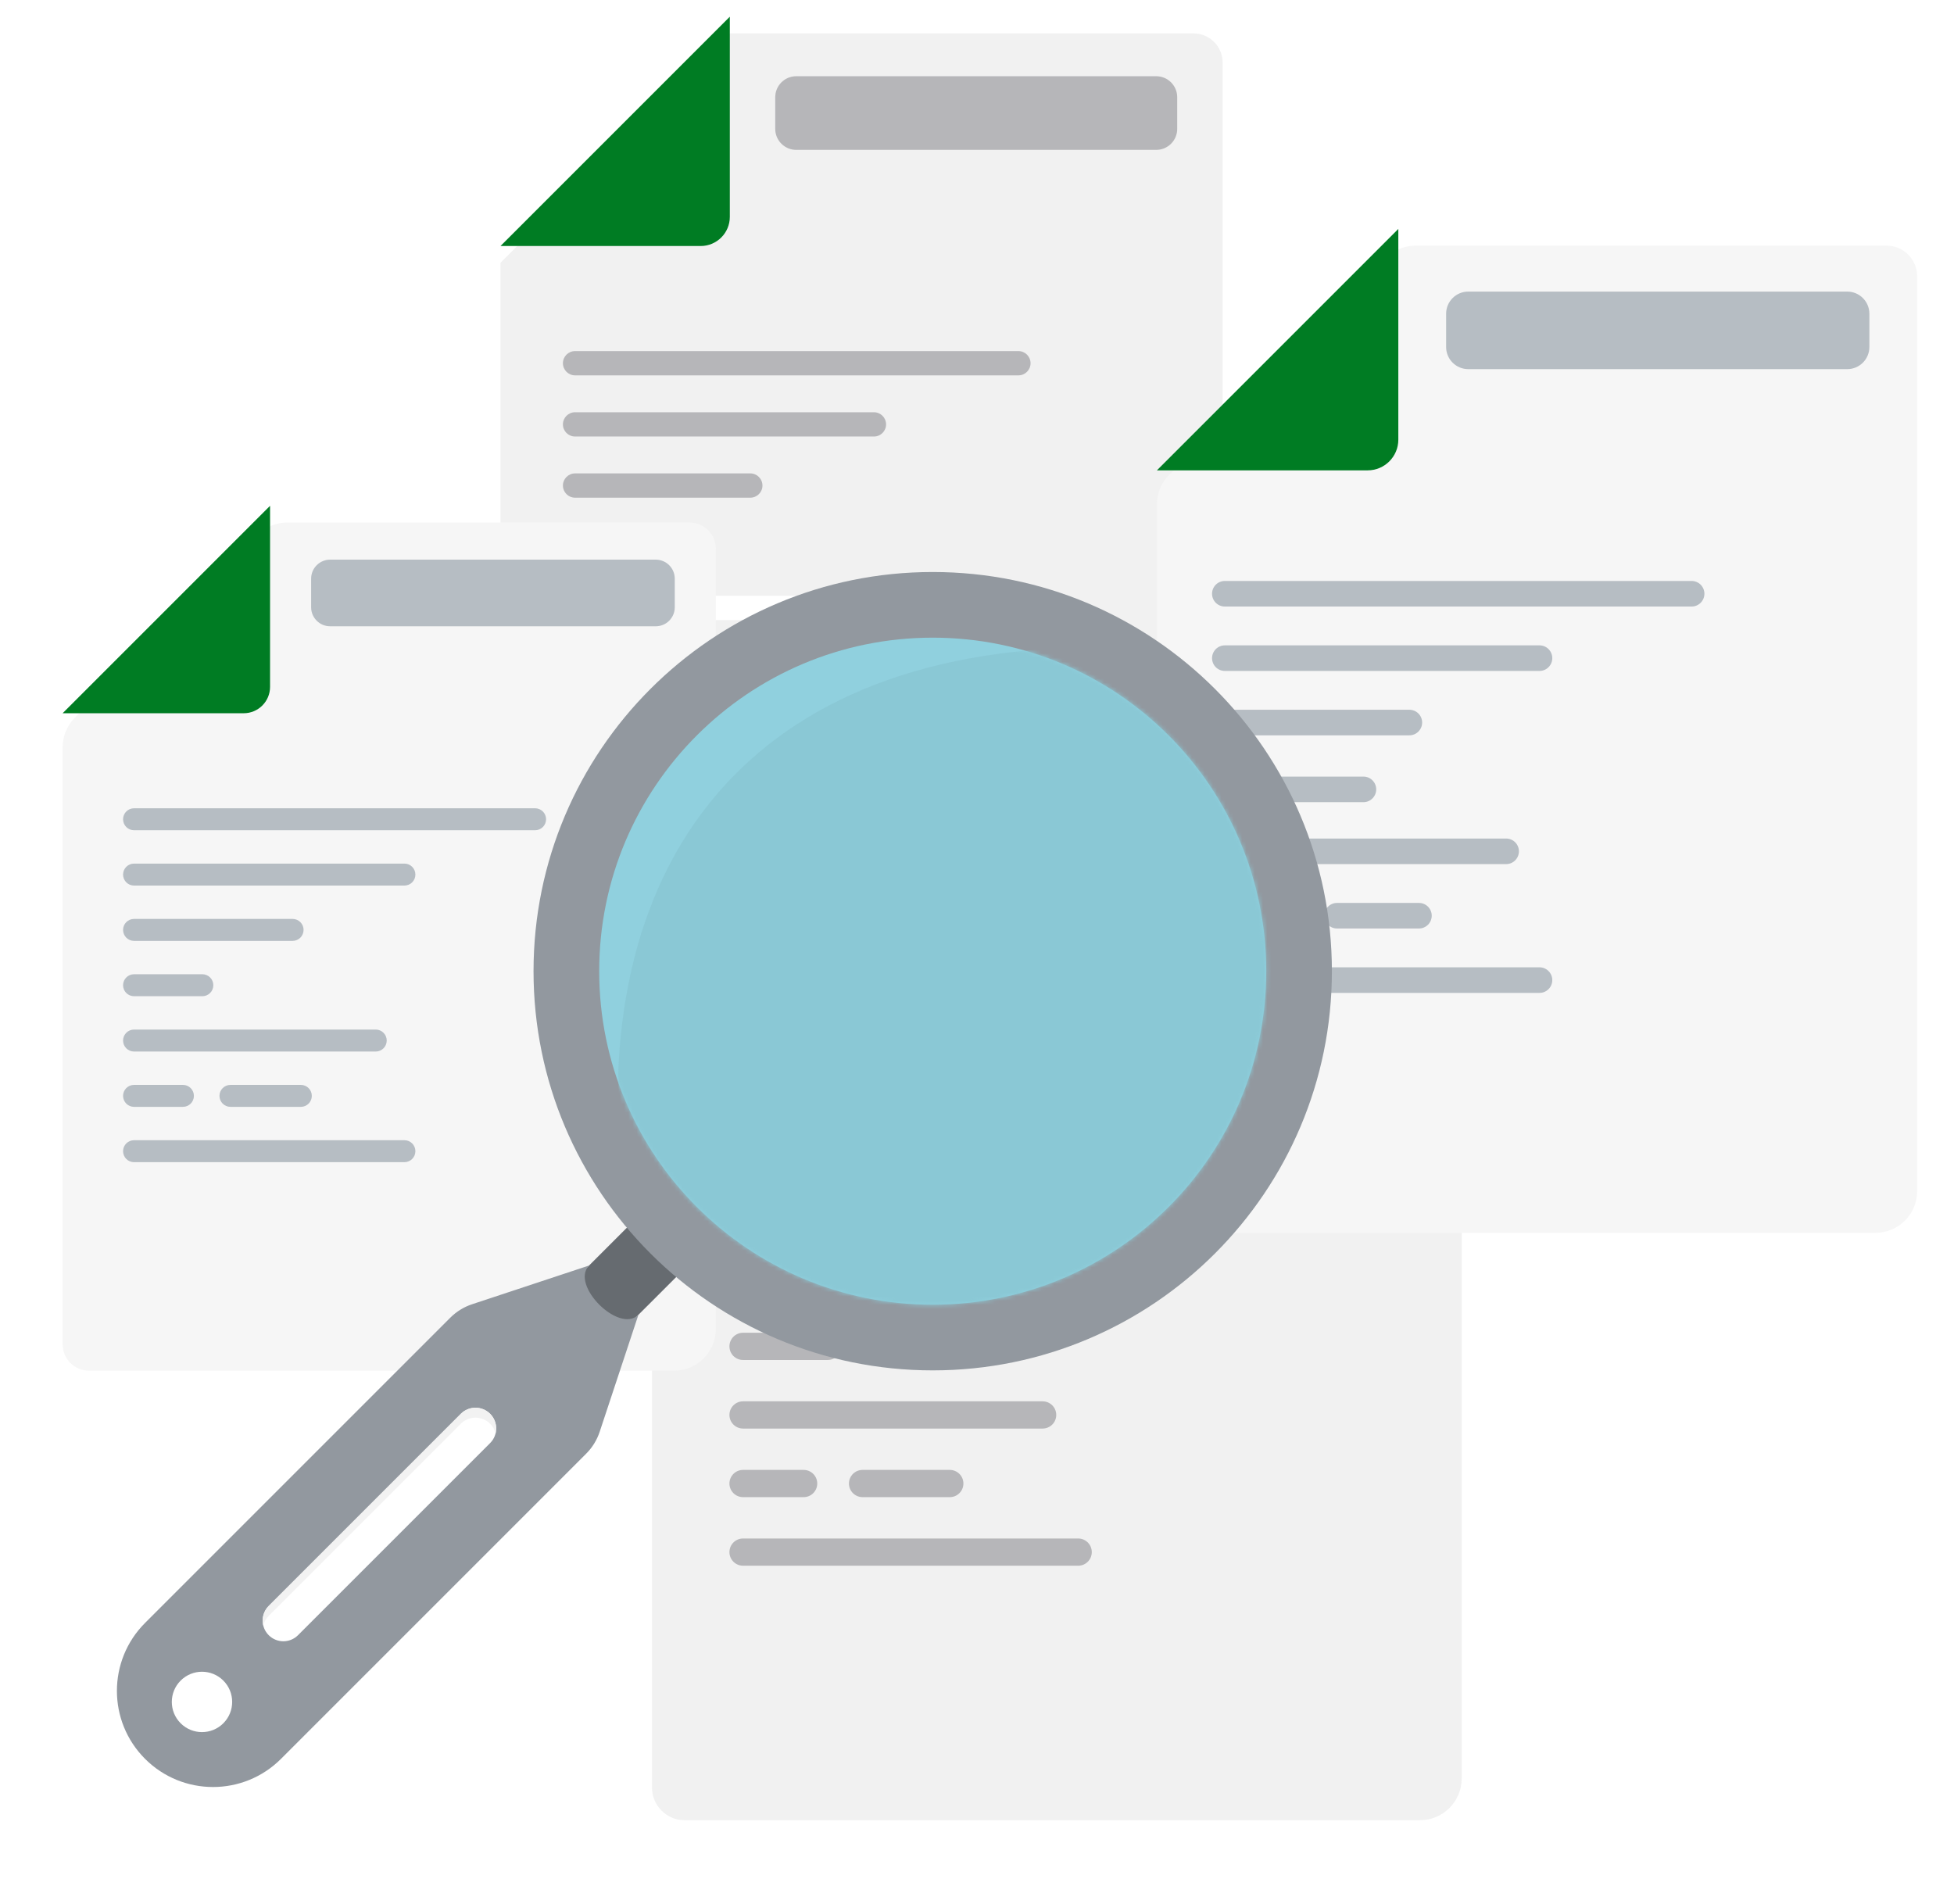 <svg width="468" height="456" viewBox="0 0 468 456" fill="none" xmlns="http://www.w3.org/2000/svg">
<g filter="url(#filter0_d_3734_509)">
<path d="M119.875 58.923V221.599C119.875 225.455 123.001 228.581 126.857 228.581H292.834V10.982C292.834 7.126 289.708 4 285.852 4H174.798L119.875 58.923Z" fill="#FBFBFB"/>
<path d="M119.875 58.923V221.599C119.875 225.455 123.001 228.581 126.857 228.581H292.834V10.982C292.834 7.126 289.708 4 285.852 4H174.798L119.875 58.923Z" fill="black" fill-opacity="0.04"/>
</g>
<path d="M119.875 58.923H167.816C171.672 58.923 174.798 55.797 174.798 51.941V4L119.875 58.923Z" fill="#007C23"/>
<path d="M137.732 104.549L209.316 104.549C210.921 104.549 212.223 103.248 212.223 101.643C212.223 100.037 210.921 98.736 209.316 98.736L137.732 98.736C136.126 98.736 134.825 100.037 134.825 101.643C134.825 103.248 136.126 104.549 137.732 104.549Z" fill="#E4E4E7"/>
<path d="M137.732 104.549L209.316 104.549C210.921 104.549 212.223 103.248 212.223 101.643C212.223 100.037 210.921 98.736 209.316 98.736L137.732 98.736C136.126 98.736 134.825 100.037 134.825 101.643C134.825 103.248 136.126 104.549 137.732 104.549Z" fill="black" fill-opacity="0.2"/>
<path d="M137.732 89.901L243.919 89.901C245.525 89.901 246.826 88.6 246.826 86.994C246.826 85.389 245.525 84.087 243.919 84.087L137.732 84.087C136.127 84.087 134.825 85.389 134.825 86.994C134.825 88.6 136.127 89.901 137.732 89.901Z" fill="#E4E4E7"/>
<path d="M137.732 89.901L243.919 89.901C245.525 89.901 246.826 88.6 246.826 86.994C246.826 85.389 245.525 84.087 243.919 84.087L137.732 84.087C136.127 84.087 134.825 85.389 134.825 86.994C134.825 88.6 136.127 89.901 137.732 89.901Z" fill="black" fill-opacity="0.2"/>
<path d="M137.732 119.197H179.708C181.314 119.197 182.615 117.896 182.615 116.29C182.615 114.685 181.314 113.384 179.708 113.384H137.732C136.127 113.384 134.826 114.685 134.826 116.29C134.826 117.896 136.127 119.197 137.732 119.197Z" fill="#E4E4E7"/>
<path d="M137.732 119.197H179.708C181.314 119.197 182.615 117.896 182.615 116.29C182.615 114.685 181.314 113.384 179.708 113.384H137.732C136.127 113.384 134.826 114.685 134.826 116.29C134.826 117.896 136.127 119.197 137.732 119.197Z" fill="black" fill-opacity="0.2"/>
<path d="M127.733 133.846H145.814C147.419 133.846 148.721 132.544 148.721 130.939C148.721 129.334 147.419 128.032 145.814 128.032H127.733C126.127 128.032 124.826 129.334 124.826 130.939C124.826 132.544 126.127 133.846 127.733 133.846Z" fill="white"/>
<path d="M127.732 148.494H191.724C193.329 148.494 194.631 147.193 194.631 145.587C194.631 143.982 193.329 142.681 191.724 142.681H127.732C126.127 142.681 124.825 143.982 124.825 145.587C124.825 147.193 126.127 148.494 127.732 148.494Z" fill="white"/>
<path d="M127.731 163.142H140.671C142.277 163.142 143.578 161.841 143.578 160.235C143.578 158.63 142.277 157.329 140.671 157.329H127.731C126.126 157.329 124.824 158.63 124.824 160.235C124.824 161.841 126.126 163.142 127.731 163.142Z" fill="white"/>
<path d="M153.257 163.142H171.89C173.495 163.142 174.797 161.841 174.797 160.235C174.797 158.63 173.495 157.329 171.89 157.329H153.257C151.652 157.329 150.351 158.63 150.351 160.235C150.351 161.841 151.652 163.142 153.257 163.142Z" fill="white"/>
<path d="M127.732 177.79H199.316C200.921 177.79 202.223 176.489 202.223 174.883C202.223 173.278 200.921 171.976 199.316 171.976H127.732C126.126 171.976 124.825 173.278 124.825 174.883C124.825 176.489 126.126 177.79 127.732 177.79Z" fill="white"/>
<path d="M276.92 18.256H190.71C187.93 18.256 185.676 20.51 185.676 23.29V30.863C185.676 33.643 187.93 35.897 190.71 35.897H276.92C279.7 35.897 281.954 33.643 281.954 30.863V23.29C281.954 20.51 279.7 18.256 276.92 18.256Z" fill="#E4E4E7"/>
<path d="M276.92 18.256H190.71C187.93 18.256 185.676 20.51 185.676 23.29V30.863C185.676 33.643 187.93 35.897 190.71 35.897H276.92C279.7 35.897 281.954 33.643 281.954 30.863V23.29C281.954 20.51 279.7 18.256 276.92 18.256Z" fill="black" fill-opacity="0.2"/>
<g filter="url(#filter1_d_3734_509)">
<path d="M159.085 238.784C157.21 240.66 156.156 243.203 156.156 245.855V424.12C156.156 428.444 159.661 431.949 163.985 431.949H340.093C345.616 431.949 350.093 427.472 350.093 421.949V187.958C350.093 183.634 346.588 180.129 342.264 180.129H221.883C219.231 180.129 216.688 181.182 214.812 183.058L159.085 238.784Z" fill="#FBFBFB"/>
<path d="M159.085 238.784C157.21 240.66 156.156 243.203 156.156 245.855V424.12C156.156 428.444 159.661 431.949 163.985 431.949H340.093C345.616 431.949 350.093 427.472 350.093 421.949V187.958C350.093 183.634 346.588 180.129 342.264 180.129H221.883C219.231 180.129 216.688 181.182 214.812 183.058L159.085 238.784Z" fill="black" fill-opacity="0.04"/>
</g>
<path d="M156.156 241.713H209.912C214.236 241.713 217.741 238.208 217.741 233.884V180.128L156.156 241.713Z" fill="white"/>
<path d="M172.967 292.873H253.233C255.033 292.873 256.492 291.414 256.492 289.614C256.492 287.814 255.033 286.354 253.233 286.354H172.967C171.167 286.354 169.707 287.814 169.707 289.614C169.707 291.414 171.167 292.873 172.967 292.873Z" fill="#E4E4E7"/>
<path d="M172.967 292.873H253.233C255.033 292.873 256.492 291.414 256.492 289.614C256.492 287.814 255.033 286.354 253.233 286.354H172.967C171.167 286.354 169.707 287.814 169.707 289.614C169.707 291.414 171.167 292.873 172.967 292.873Z" fill="black" fill-opacity="0.2"/>
<path d="M164.967 276.449H284.034C285.834 276.449 287.293 274.989 287.293 273.189C287.293 271.389 285.834 269.93 284.034 269.93H164.967C163.167 269.93 161.708 271.389 161.708 273.189C161.708 274.989 163.167 276.449 164.967 276.449Z" fill="white"/>
<path d="M177.966 309.298H225.034C226.834 309.298 228.293 307.839 228.293 306.038C228.293 304.238 226.834 302.779 225.034 302.779H177.966C176.166 302.779 174.707 304.238 174.707 306.038C174.707 307.839 176.166 309.298 177.966 309.298Z" fill="#E4E4E7"/>
<path d="M177.966 309.298H225.034C226.834 309.298 228.293 307.839 228.293 306.038C228.293 304.238 226.834 302.779 225.034 302.779H177.966C176.166 302.779 174.707 304.238 174.707 306.038C174.707 307.839 176.166 309.298 177.966 309.298Z" fill="black" fill-opacity="0.2"/>
<path d="M177.966 325.723H198.241C200.041 325.723 201.5 324.263 201.5 322.463C201.5 320.663 200.041 319.204 198.241 319.204H177.966C176.166 319.204 174.707 320.663 174.707 322.463C174.707 324.263 176.166 325.723 177.966 325.723Z" fill="#E4E4E7"/>
<path d="M177.966 325.723H198.241C200.041 325.723 201.5 324.263 201.5 322.463C201.5 320.663 200.041 319.204 198.241 319.204H177.966C176.166 319.204 174.707 320.663 174.707 322.463C174.707 324.263 176.166 325.723 177.966 325.723Z" fill="black" fill-opacity="0.2"/>
<path d="M177.967 342.147H249.721C251.521 342.147 252.98 340.688 252.98 338.888C252.98 337.088 251.521 335.629 249.721 335.629H177.967C176.167 335.629 174.708 337.088 174.708 338.888C174.708 340.688 176.167 342.147 177.967 342.147Z" fill="#E4E4E7"/>
<path d="M177.967 342.147H249.721C251.521 342.147 252.98 340.688 252.98 338.888C252.98 337.088 251.521 335.629 249.721 335.629H177.967C176.167 335.629 174.708 337.088 174.708 338.888C174.708 340.688 176.167 342.147 177.967 342.147Z" fill="black" fill-opacity="0.2"/>
<path d="M177.967 358.573H192.477C194.277 358.573 195.736 357.113 195.736 355.313C195.736 353.513 194.277 352.054 192.477 352.054H177.967C176.167 352.054 174.708 353.513 174.708 355.313C174.708 357.113 176.167 358.573 177.967 358.573Z" fill="#E4E4E7"/>
<path d="M177.967 358.573H192.477C194.277 358.573 195.736 357.113 195.736 355.313C195.736 353.513 194.277 352.054 192.477 352.054H177.967C176.167 352.054 174.708 353.513 174.708 355.313C174.708 357.113 176.167 358.573 177.967 358.573Z" fill="black" fill-opacity="0.2"/>
<path d="M206.59 358.573H227.483C229.283 358.573 230.742 357.113 230.742 355.313C230.742 353.513 229.283 352.054 227.483 352.054H206.59C204.79 352.054 203.331 353.513 203.331 355.313C203.331 357.113 204.79 358.573 206.59 358.573Z" fill="#E4E4E7"/>
<path d="M206.59 358.573H227.483C229.283 358.573 230.742 357.113 230.742 355.313C230.742 353.513 229.283 352.054 227.483 352.054H206.59C204.79 352.054 203.331 353.513 203.331 355.313C203.331 357.113 204.79 358.573 206.59 358.573Z" fill="black" fill-opacity="0.2"/>
<path d="M177.967 374.998H258.233C260.033 374.998 261.492 373.538 261.492 371.738C261.492 369.938 260.033 368.479 258.233 368.479H177.967C176.167 368.479 174.707 369.938 174.707 371.738C174.707 373.538 176.167 374.998 177.967 374.998Z" fill="#E4E4E7"/>
<path d="M177.967 374.998H258.233C260.033 374.998 261.492 373.538 261.492 371.738C261.492 369.938 260.033 368.479 258.233 368.479H177.967C176.167 368.479 174.707 369.938 174.707 371.738C174.707 373.538 176.167 374.998 177.967 374.998Z" fill="black" fill-opacity="0.2"/>
<path d="M332.25 196.114H235.584C232.467 196.114 229.939 198.641 229.939 201.759V210.25C229.939 213.367 232.467 215.894 235.584 215.894H332.25C335.367 215.894 337.894 213.367 337.894 210.25V201.759C337.894 198.641 335.367 196.114 332.25 196.114Z" fill="#F2F2F2"/>
<g filter="url(#filter2_d_3734_509)">
<path d="M17.929 167.896C16.054 169.771 15 172.315 15 174.967V317.974C15 321.462 17.828 324.29 21.316 324.29H161.451C166.973 324.29 171.451 319.813 171.451 314.29V127.46C171.451 123.972 168.623 121.144 165.135 121.144H68.823C66.171 121.144 63.627 122.198 61.752 124.073L17.929 167.896Z" fill="#F6F6F6"/>
</g>
<path d="M15 170.825H58.365C61.853 170.825 64.681 167.997 64.681 164.509V121.144L15 170.825Z" fill="#007C23"/>
<path d="M32.108 212.097H96.859C98.311 212.097 99.488 210.919 99.488 209.467C99.488 208.015 98.311 206.838 96.859 206.838H32.108C30.655 206.838 29.478 208.015 29.478 209.467C29.478 210.919 30.655 212.097 32.108 212.097Z" fill="#CAD1D8"/>
<path d="M32.108 212.097H96.859C98.311 212.097 99.488 210.919 99.488 209.467C99.488 208.015 98.311 206.838 96.859 206.838H32.108C30.655 206.838 29.478 208.015 29.478 209.467C29.478 210.919 30.655 212.097 32.108 212.097Z" fill="black" fill-opacity="0.1"/>
<path d="M32.108 198.846H128.16C129.612 198.846 130.789 197.669 130.789 196.217C130.789 194.765 129.612 193.588 128.16 193.588H32.108C30.655 193.588 29.478 194.765 29.478 196.217C29.478 197.669 30.655 198.846 32.108 198.846Z" fill="#CAD1D8"/>
<path d="M32.108 198.846H128.16C129.612 198.846 130.789 197.669 130.789 196.217C130.789 194.765 129.612 193.588 128.16 193.588H32.108C30.655 193.588 29.478 194.765 29.478 196.217C29.478 197.669 30.655 198.846 32.108 198.846Z" fill="black" fill-opacity="0.1"/>
<path d="M32.108 225.347H70.078C71.53 225.347 72.707 224.169 72.707 222.717C72.707 221.265 71.53 220.088 70.078 220.088H32.108C30.656 220.088 29.479 221.265 29.479 222.717C29.479 224.169 30.656 225.347 32.108 225.347Z" fill="#CAD1D8"/>
<path d="M32.108 225.347H70.078C71.53 225.347 72.707 224.169 72.707 222.717C72.707 221.265 71.53 220.088 70.078 220.088H32.108C30.656 220.088 29.479 221.265 29.479 222.717C29.479 224.169 30.656 225.347 32.108 225.347Z" fill="black" fill-opacity="0.1"/>
<path d="M32.107 238.597H48.462C49.914 238.597 51.092 237.419 51.092 235.967C51.092 234.515 49.914 233.338 48.462 233.338H32.107C30.655 233.338 29.478 234.515 29.478 235.967C29.478 237.419 30.655 238.597 32.107 238.597Z" fill="#CAD1D8"/>
<path d="M32.107 238.597H48.462C49.914 238.597 51.092 237.419 51.092 235.967C51.092 234.515 49.914 233.338 48.462 233.338H32.107C30.655 233.338 29.478 234.515 29.478 235.967C29.478 237.419 30.655 238.597 32.107 238.597Z" fill="black" fill-opacity="0.1"/>
<path d="M32.107 251.847H89.992C91.444 251.847 92.621 250.669 92.621 249.217C92.621 247.765 91.444 246.588 89.992 246.588H32.107C30.655 246.588 29.478 247.765 29.478 249.217C29.478 250.669 30.655 251.847 32.107 251.847Z" fill="#CAD1D8"/>
<path d="M32.107 251.847H89.992C91.444 251.847 92.621 250.669 92.621 249.217C92.621 247.765 91.444 246.588 89.992 246.588H32.107C30.655 246.588 29.478 247.765 29.478 249.217C29.478 250.669 30.655 251.847 32.107 251.847Z" fill="black" fill-opacity="0.1"/>
<path d="M32.107 265.096H43.812C45.264 265.096 46.441 263.919 46.441 262.467C46.441 261.015 45.264 259.838 43.812 259.838H32.107C30.655 259.838 29.478 261.015 29.478 262.467C29.478 263.919 30.655 265.096 32.107 265.096Z" fill="#CAD1D8"/>
<path d="M32.107 265.096H43.812C45.264 265.096 46.441 263.919 46.441 262.467C46.441 261.015 45.264 259.838 43.812 259.838H32.107C30.655 259.838 29.478 261.015 29.478 262.467C29.478 263.919 30.655 265.096 32.107 265.096Z" fill="black" fill-opacity="0.1"/>
<path d="M55.196 265.096H72.05C73.502 265.096 74.68 263.919 74.68 262.467C74.68 261.015 73.502 259.838 72.05 259.838H55.196C53.744 259.838 52.567 261.015 52.567 262.467C52.567 263.919 53.744 265.096 55.196 265.096Z" fill="#CAD1D8"/>
<path d="M55.196 265.096H72.05C73.502 265.096 74.68 263.919 74.68 262.467C74.68 261.015 73.502 259.838 72.05 259.838H55.196C53.744 259.838 52.567 261.015 52.567 262.467C52.567 263.919 53.744 265.096 55.196 265.096Z" fill="black" fill-opacity="0.1"/>
<path d="M32.108 278.347H96.859C98.311 278.347 99.488 277.169 99.488 275.717C99.488 274.265 98.311 273.088 96.859 273.088H32.108C30.655 273.088 29.478 274.265 29.478 275.717C29.478 277.169 30.655 278.347 32.108 278.347Z" fill="#CAD1D8"/>
<path d="M32.108 278.347H96.859C98.311 278.347 99.488 277.169 99.488 275.717C99.488 274.265 98.311 273.088 96.859 273.088H32.108C30.655 273.088 29.478 274.265 29.478 275.717C29.478 277.169 30.655 278.347 32.108 278.347Z" fill="black" fill-opacity="0.1"/>
<path d="M157.056 134.04H79.075C76.56 134.04 74.522 136.079 74.522 138.594V145.443C74.522 147.958 76.56 149.997 79.075 149.997H157.056C159.571 149.997 161.61 147.958 161.61 145.443V138.594C161.61 136.079 159.571 134.04 157.056 134.04Z" fill="#CAD1D8"/>
<path d="M157.056 134.04H79.075C76.56 134.04 74.522 136.079 74.522 138.594V145.443C74.522 147.958 76.56 149.997 79.075 149.997H157.056C159.571 149.997 161.61 147.958 161.61 145.443V138.594C161.61 136.079 159.571 134.04 157.056 134.04Z" fill="black" fill-opacity="0.1"/>
<path d="M285.361 222.378H298.985C300.675 222.378 302.045 221.008 302.045 219.318C302.045 217.628 300.675 216.258 298.985 216.258H285.361C283.67 216.258 282.3 217.628 282.3 219.318C282.3 221.008 283.67 222.378 285.361 222.378Z" fill="white"/>
<g filter="url(#filter3_d_3734_509)">
<path d="M280.015 109.724C278.14 111.599 277.086 114.143 277.086 116.795V283.923C277.086 287.983 280.377 291.274 284.437 291.274H449.183C454.705 291.274 459.183 286.797 459.183 281.274V62.179C459.183 58.119 455.891 54.828 451.832 54.828H339.053C336.401 54.828 333.857 55.882 331.982 57.757L280.015 109.724Z" fill="#F6F6F6"/>
</g>
<path d="M277.086 112.653H327.56C331.62 112.653 334.911 109.362 334.911 105.302V54.828L277.086 112.653Z" fill="#007C23"/>
<path d="M293.359 160.69H368.725C370.415 160.69 371.785 159.32 371.785 157.63C371.785 155.94 370.415 154.57 368.725 154.57H293.359C291.669 154.57 290.299 155.94 290.299 157.63C290.299 159.32 291.669 160.69 293.359 160.69Z" fill="#CAD1D8"/>
<path d="M293.359 160.69H368.725C370.415 160.69 371.785 159.32 371.785 157.63C371.785 155.94 370.415 154.57 368.725 154.57H293.359C291.669 154.57 290.299 155.94 290.299 157.63C290.299 159.32 291.669 160.69 293.359 160.69Z" fill="black" fill-opacity="0.1"/>
<path d="M293.359 145.267H405.156C406.847 145.267 408.217 143.897 408.217 142.207C408.217 140.516 406.847 139.146 405.156 139.146H293.359C291.669 139.146 290.298 140.516 290.298 142.207C290.298 143.897 291.669 145.267 293.359 145.267Z" fill="#CAD1D8"/>
<path d="M293.359 145.267H405.156C406.847 145.267 408.217 143.897 408.217 142.207C408.217 140.516 406.847 139.146 405.156 139.146H293.359C291.669 139.146 290.298 140.516 290.298 142.207C290.298 143.897 291.669 145.267 293.359 145.267Z" fill="black" fill-opacity="0.1"/>
<path d="M293.359 176.112H337.553C339.243 176.112 340.613 174.742 340.613 173.051C340.613 171.361 339.243 169.991 337.553 169.991H293.359C291.669 169.991 290.299 171.361 290.299 173.051C290.299 174.742 291.669 176.112 293.359 176.112Z" fill="#CAD1D8"/>
<path d="M293.359 176.112H337.553C339.243 176.112 340.613 174.742 340.613 173.051C340.613 171.361 339.243 169.991 337.553 169.991H293.359C291.669 169.991 290.299 171.361 290.299 173.051C290.299 174.742 291.669 176.112 293.359 176.112Z" fill="black" fill-opacity="0.1"/>
<path d="M282.359 192.121H326.553C328.243 192.121 329.613 190.75 329.613 189.06C329.613 187.37 328.243 186 326.553 186H282.359C280.669 186 279.299 187.37 279.299 189.06C279.299 190.75 280.669 192.121 282.359 192.121Z" fill="#CAD1D8"/>
<path d="M282.359 192.121H326.553C328.243 192.121 329.613 190.75 329.613 189.06C329.613 187.37 328.243 186 326.553 186H282.359C280.669 186 279.299 187.37 279.299 189.06C279.299 190.75 280.669 192.121 282.359 192.121Z" fill="black" fill-opacity="0.1"/>
<path d="M285.358 191.534H304.395C306.085 191.534 307.455 190.164 307.455 188.473C307.455 186.783 306.085 185.413 304.395 185.413H285.358C283.668 185.413 282.298 186.783 282.298 188.473C282.298 190.164 283.668 191.534 285.358 191.534Z" fill="white"/>
<path d="M285.358 221.949H304.395C306.085 221.949 307.455 220.579 307.455 218.889C307.455 217.199 306.085 215.828 304.395 215.828H285.358C283.668 215.828 282.298 217.199 282.298 218.889C282.298 220.579 283.668 221.949 285.358 221.949Z" fill="white"/>
<path d="M293.36 206.956H360.733C362.423 206.956 363.793 205.586 363.793 203.896C363.793 202.205 362.423 200.835 360.733 200.835H293.36C291.669 200.835 290.299 202.205 290.299 203.896C290.299 205.586 291.669 206.956 293.36 206.956Z" fill="#CAD1D8"/>
<path d="M293.36 206.956H360.733C362.423 206.956 363.793 205.586 363.793 203.896C363.793 202.205 362.423 200.835 360.733 200.835H293.36C291.669 200.835 290.299 202.205 290.299 203.896C290.299 205.586 291.669 206.956 293.36 206.956Z" fill="black" fill-opacity="0.1"/>
<path d="M320.233 222.378H339.85C341.54 222.378 342.91 221.008 342.91 219.318C342.91 217.628 341.54 216.258 339.85 216.258H320.233C318.542 216.258 317.172 217.628 317.172 219.318C317.172 221.008 318.542 222.378 320.233 222.378Z" fill="#CAD1D8"/>
<path d="M320.233 222.378H339.85C341.54 222.378 342.91 221.008 342.91 219.318C342.91 217.628 341.54 216.258 339.85 216.258H320.233C318.542 216.258 317.172 217.628 317.172 219.318C317.172 221.008 318.542 222.378 320.233 222.378Z" fill="black" fill-opacity="0.1"/>
<path d="M293.359 237.8H368.725C370.415 237.8 371.785 236.43 371.785 234.74C371.785 233.05 370.415 231.68 368.725 231.68H293.359C291.669 231.68 290.299 233.05 290.299 234.74C290.299 236.43 291.669 237.8 293.359 237.8Z" fill="#CAD1D8"/>
<path d="M293.359 237.8H368.725C370.415 237.8 371.785 236.43 371.785 234.74C371.785 233.05 370.415 231.68 368.725 231.68H293.359C291.669 231.68 290.299 233.05 290.299 234.74C290.299 236.43 291.669 237.8 293.359 237.8Z" fill="black" fill-opacity="0.1"/>
<path d="M442.428 69.838H351.663C348.736 69.838 346.363 72.211 346.363 75.138V83.11C346.363 86.037 348.736 88.41 351.663 88.41H442.428C445.355 88.41 447.728 86.037 447.728 83.11V75.138C447.728 72.211 445.355 69.838 442.428 69.838Z" fill="#CAD1D8"/>
<path d="M442.428 69.838H351.663C348.736 69.838 346.363 72.211 346.363 75.138V83.11C346.363 86.037 348.736 88.41 351.663 88.41H442.428C445.355 88.41 447.728 86.037 447.728 83.11V75.138C447.728 72.211 445.355 69.838 442.428 69.838Z" fill="black" fill-opacity="0.1"/>
<g filter="url(#filter4_d_3734_509)">
<path d="M166.988 287.813L155.188 276.013L133.876 297.324L145.677 309.124L166.988 287.813Z" fill="#92989F"/>
<path d="M166.988 287.813L155.188 276.013L133.876 297.324L145.677 309.124L166.988 287.813Z" fill="black" fill-opacity="0.3"/>
<path d="M223.392 315.214C276.195 315.214 319 272.409 319 219.607C319 166.805 276.195 124 223.392 124C170.59 124 127.785 166.805 127.785 219.607C127.785 272.409 170.59 315.214 223.392 315.214Z" fill="#92989F"/>
<path d="M223.393 299.488C267.511 299.488 303.275 263.724 303.275 219.607C303.275 175.49 267.511 139.725 223.393 139.725C179.276 139.725 143.512 175.49 143.512 219.607C143.512 263.724 179.276 299.488 223.393 299.488Z" fill="#90D0DE"/>
<mask id="mask0_3734_509" style="mask-type:alpha" maskUnits="userSpaceOnUse" x="143" y="139" width="161" height="161">
<path d="M223.393 299.488C267.511 299.488 303.275 263.724 303.275 219.607C303.275 175.489 267.511 139.725 223.393 139.725C179.276 139.725 143.512 175.489 143.512 219.607C143.512 263.724 179.276 299.488 223.393 299.488Z" fill="#90D0DE"/>
</mask>
<g mask="url(#mask0_3734_509)">
<path d="M148.166 241.599C152.183 169.855 205.638 128.86 305.311 145.883C404.984 162.906 371.217 254.086 371.217 254.086L214.072 349.802C214.072 349.802 145.401 290.999 148.166 241.599Z" fill="#90D0DE"/>
<path d="M148.166 241.599C152.183 169.855 205.638 128.86 305.311 145.883C404.984 162.906 371.217 254.086 371.217 254.086L214.072 349.802C214.072 349.802 145.401 290.999 148.166 241.599Z" fill="black" fill-opacity="0.04"/>
</g>
<path d="M143.633 329.91L152.908 301.893C148.27 306.531 136.469 294.73 141.107 290.092L113.09 299.367C111.114 300.02 109.318 301.127 107.845 302.599L34.742 375.703C25.753 384.692 25.753 399.267 34.743 408.257C43.734 417.248 58.309 417.248 67.298 408.259L140.401 335.155C141.874 333.683 142.981 331.886 143.633 329.91L143.633 329.91ZM43.266 399.734C40.443 396.91 40.444 392.333 43.266 389.511C46.09 386.687 50.667 386.685 53.491 389.509C56.315 392.333 56.313 396.91 53.49 399.734C50.667 402.556 46.09 402.558 43.266 399.734L43.266 399.734Z" fill="#92989F"/>
<path d="M117.387 332.626C119.323 330.69 119.323 327.55 117.387 325.614C115.451 323.677 112.311 323.677 110.375 325.614L64.361 371.627C62.425 373.563 62.425 376.703 64.361 378.639C66.298 380.576 69.437 380.576 71.374 378.639L117.387 332.626Z" fill="white"/>
<path d="M64.362 374.005L110.376 327.992C112.312 326.055 115.452 326.055 117.388 327.992C118.051 328.655 118.487 329.46 118.696 330.309C119.097 328.68 118.661 326.886 117.388 325.613C115.452 323.677 112.312 323.677 110.376 325.613L64.362 371.627C63.089 372.9 62.653 374.693 63.054 376.322C63.263 375.473 63.699 374.669 64.362 374.005Z" fill="#F2F2F2"/>
</g>
<defs>
<filter id="filter0_d_3734_509" x="111.875" y="0" width="188.959" height="240.582" filterUnits="userSpaceOnUse" color-interpolation-filters="sRGB">
<feFlood flood-opacity="0" result="BackgroundImageFix"/>
<feColorMatrix in="SourceAlpha" type="matrix" values="0 0 0 0 0 0 0 0 0 0 0 0 0 0 0 0 0 0 127 0" result="hardAlpha"/>
<feOffset dy="4"/>
<feGaussianBlur stdDeviation="4"/>
<feComposite in2="hardAlpha" operator="out"/>
<feColorMatrix type="matrix" values="0 0 0 0 0 0 0 0 0 0 0 0 0 0 0 0 0 0 0.25 0"/>
<feBlend mode="normal" in2="BackgroundImageFix" result="effect1_dropShadow_3734_509"/>
<feBlend mode="normal" in="SourceGraphic" in2="effect1_dropShadow_3734_509" result="shape"/>
</filter>
<filter id="filter1_d_3734_509" x="148.156" y="176.129" width="209.938" height="267.82" filterUnits="userSpaceOnUse" color-interpolation-filters="sRGB">
<feFlood flood-opacity="0" result="BackgroundImageFix"/>
<feColorMatrix in="SourceAlpha" type="matrix" values="0 0 0 0 0 0 0 0 0 0 0 0 0 0 0 0 0 0 127 0" result="hardAlpha"/>
<feOffset dy="4"/>
<feGaussianBlur stdDeviation="4"/>
<feComposite in2="hardAlpha" operator="out"/>
<feColorMatrix type="matrix" values="0 0 0 0 0 0 0 0 0 0 0 0 0 0 0 0 0 0 0.25 0"/>
<feBlend mode="normal" in2="BackgroundImageFix" result="effect1_dropShadow_3734_509"/>
<feBlend mode="normal" in="SourceGraphic" in2="effect1_dropShadow_3734_509" result="shape"/>
</filter>
<filter id="filter2_d_3734_509" x="7" y="117.144" width="172.451" height="219.146" filterUnits="userSpaceOnUse" color-interpolation-filters="sRGB">
<feFlood flood-opacity="0" result="BackgroundImageFix"/>
<feColorMatrix in="SourceAlpha" type="matrix" values="0 0 0 0 0 0 0 0 0 0 0 0 0 0 0 0 0 0 127 0" result="hardAlpha"/>
<feOffset dy="4"/>
<feGaussianBlur stdDeviation="4"/>
<feComposite in2="hardAlpha" operator="out"/>
<feColorMatrix type="matrix" values="0 0 0 0 0 0 0 0 0 0 0 0 0 0 0 0 0 0 0.25 0"/>
<feBlend mode="normal" in2="BackgroundImageFix" result="effect1_dropShadow_3734_509"/>
<feBlend mode="normal" in="SourceGraphic" in2="effect1_dropShadow_3734_509" result="shape"/>
</filter>
<filter id="filter3_d_3734_509" x="269.086" y="50.828" width="198.098" height="252.446" filterUnits="userSpaceOnUse" color-interpolation-filters="sRGB">
<feFlood flood-opacity="0" result="BackgroundImageFix"/>
<feColorMatrix in="SourceAlpha" type="matrix" values="0 0 0 0 0 0 0 0 0 0 0 0 0 0 0 0 0 0 127 0" result="hardAlpha"/>
<feOffset dy="4"/>
<feGaussianBlur stdDeviation="4"/>
<feComposite in2="hardAlpha" operator="out"/>
<feColorMatrix type="matrix" values="0 0 0 0 0 0 0 0 0 0 0 0 0 0 0 0 0 0 0.25 0"/>
<feBlend mode="normal" in2="BackgroundImageFix" result="effect1_dropShadow_3734_509"/>
<feBlend mode="normal" in="SourceGraphic" in2="effect1_dropShadow_3734_509" result="shape"/>
</filter>
<filter id="filter4_d_3734_509" x="0.5" y="109.5" width="346" height="346.001" filterUnits="userSpaceOnUse" color-interpolation-filters="sRGB">
<feFlood flood-opacity="0" result="BackgroundImageFix"/>
<feColorMatrix in="SourceAlpha" type="matrix" values="0 0 0 0 0 0 0 0 0 0 0 0 0 0 0 0 0 0 127 0" result="hardAlpha"/>
<feOffset dy="13"/>
<feGaussianBlur stdDeviation="13.75"/>
<feComposite in2="hardAlpha" operator="out"/>
<feColorMatrix type="matrix" values="0 0 0 0 0 0 0 0 0 0 0 0 0 0 0 0 0 0 0.24 0"/>
<feBlend mode="normal" in2="BackgroundImageFix" result="effect1_dropShadow_3734_509"/>
<feBlend mode="normal" in="SourceGraphic" in2="effect1_dropShadow_3734_509" result="shape"/>
</filter>
</defs>
</svg>
